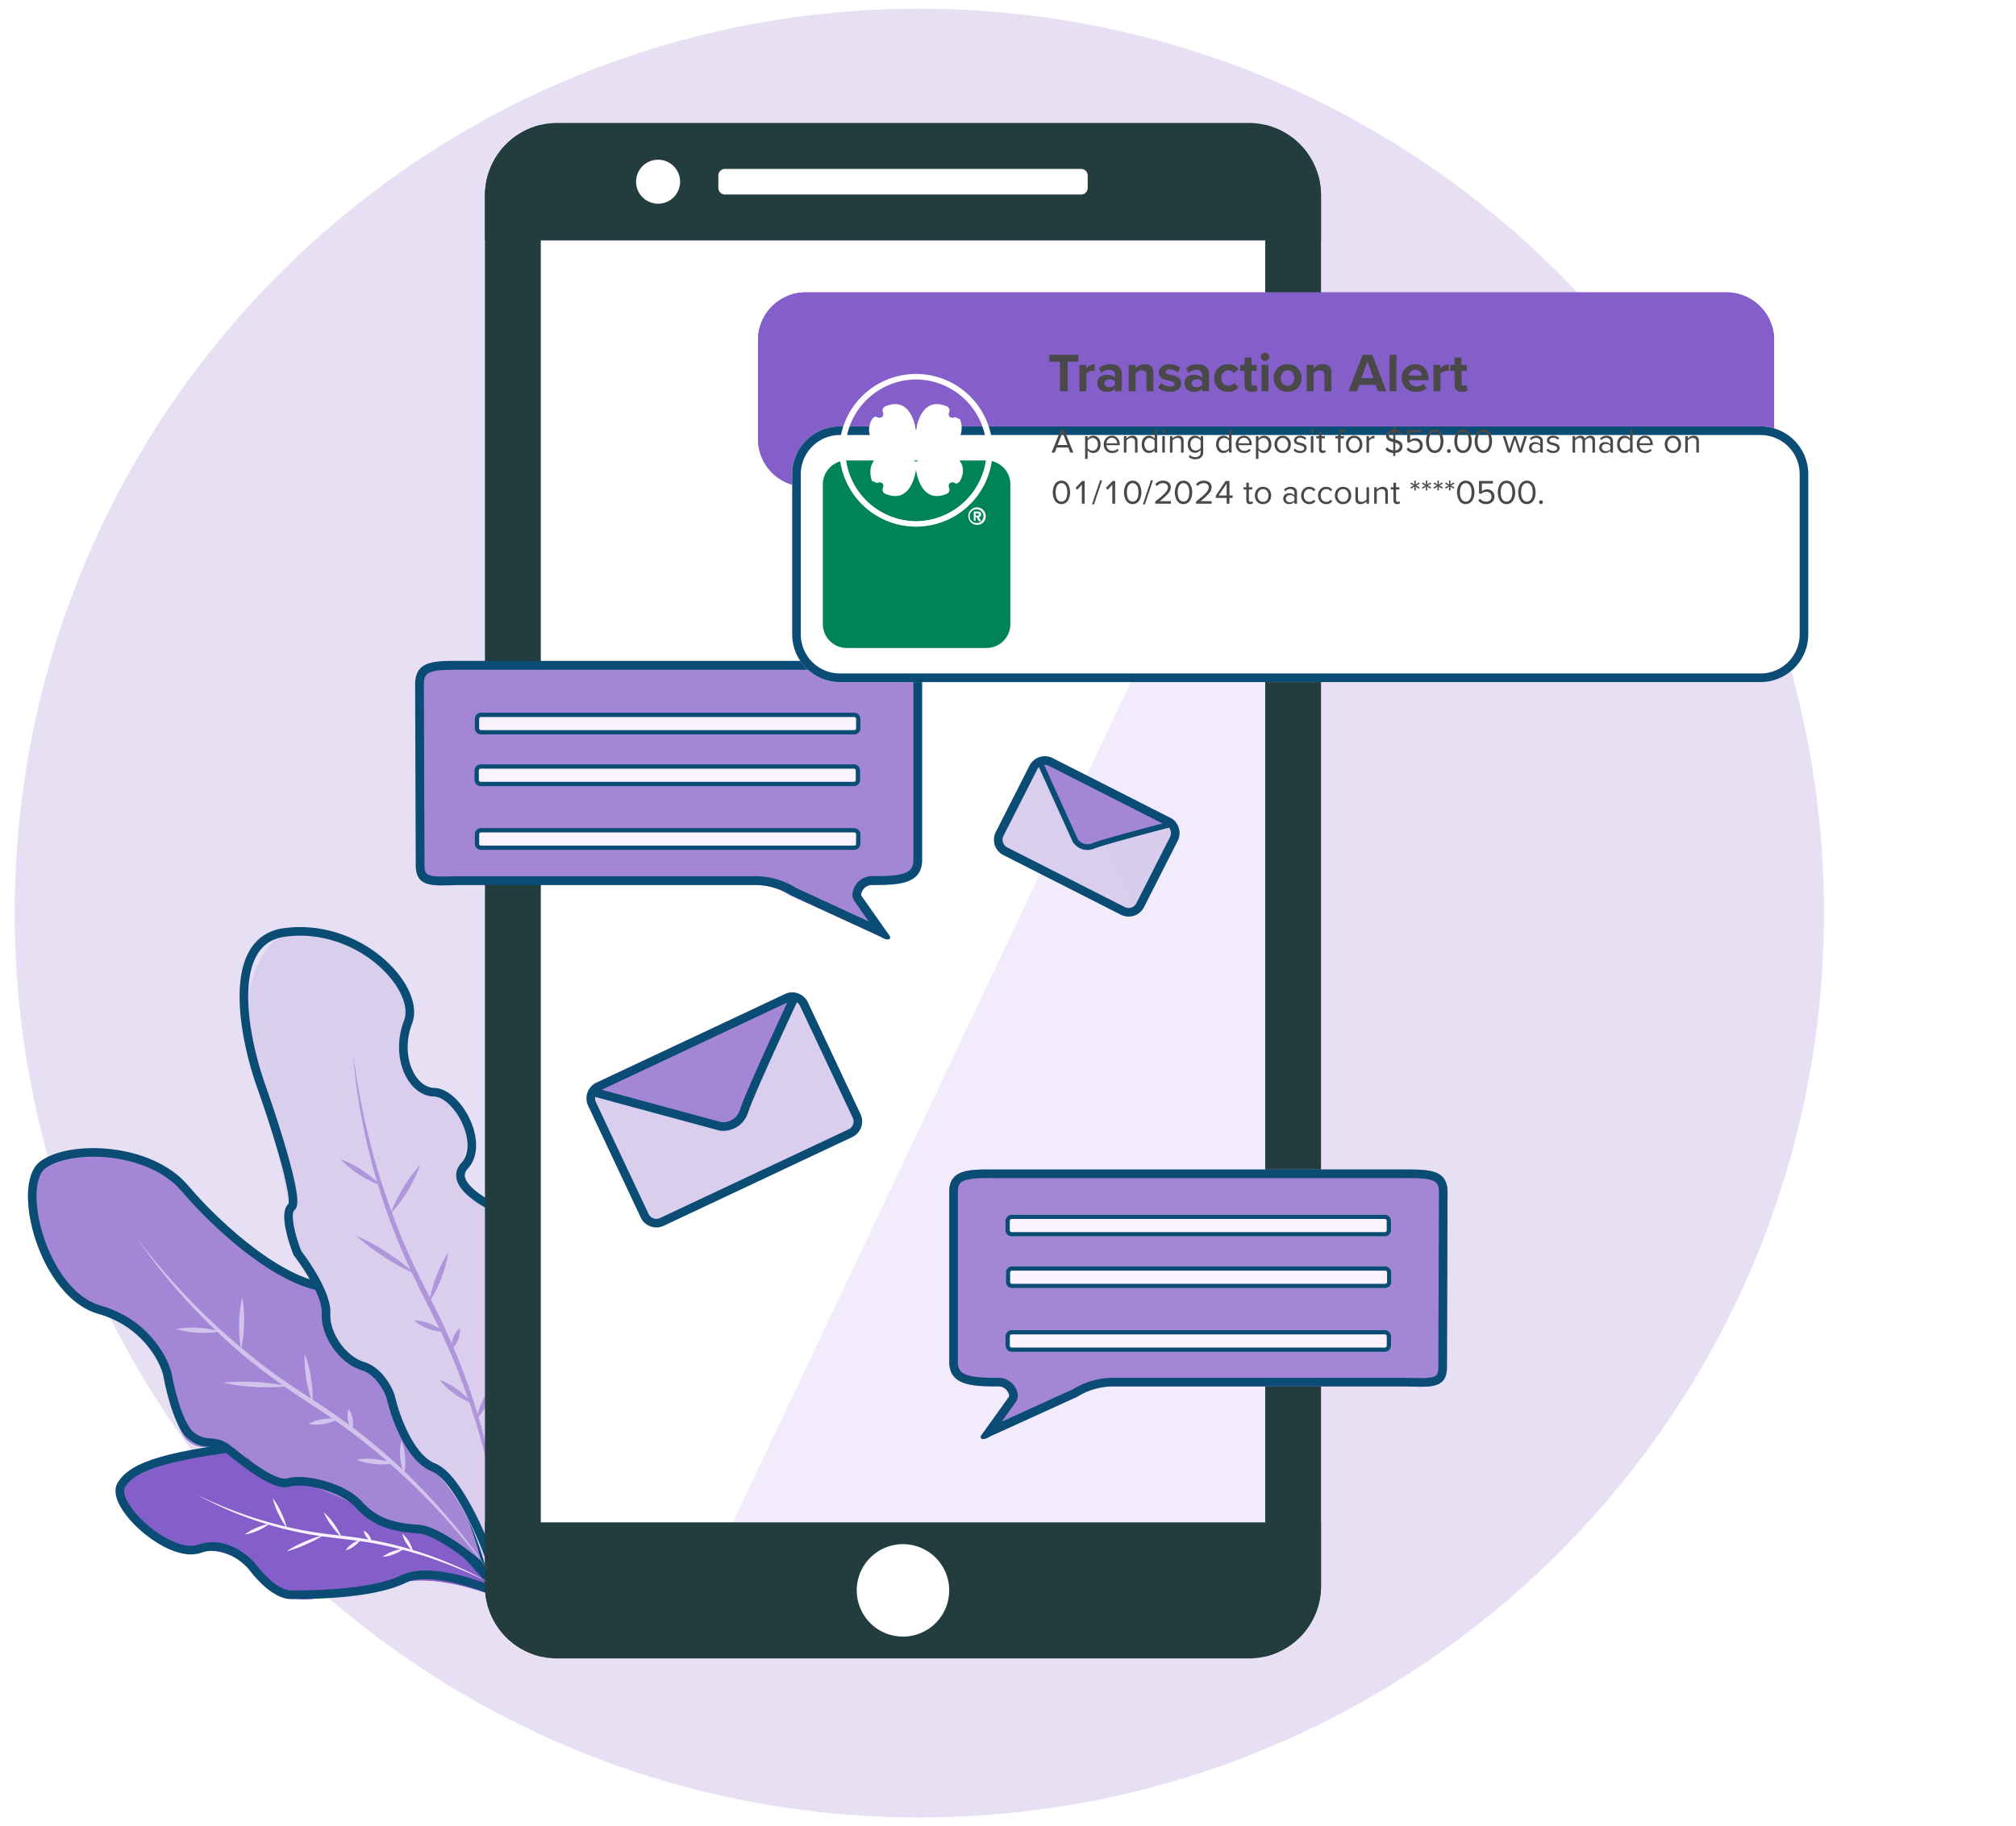 <svg xmlns="http://www.w3.org/2000/svg" width="117" height="106" fill="none"><path fill="#E7DFF4" d="M105.854 53.006c0 28.995-23.505 52.5-52.5 52.5-28.994 0-52.5-23.505-52.5-52.5S24.36.506 53.354.506c28.995 0 52.5 23.505 52.5 52.5z"/><path fill="#855FC9" d="M18.8 85.569c-1.666-.67-4.216-1.553-7.346-1.213-.84.09-4.055.44-4.382 1.878-.268 1.176 1.285 2.725 2.731 3.395 1.633.755 2.234-.017 3.857.79 1.647.819 1.486 1.842 3.002 2.284.839.245 1.612.123 3.161-.118a21.74 21.74 0 0 0 2.606-.595c3.538-.928 6.504 1.094 6.799.556.386-.702-4.435-4.562-10.431-6.975l.002-.002z"/><path fill="#855FC9" fill-rule="evenodd" d="m18.798 85.571.004.002c.183.073.365.149.545.225 5.738 2.42 10.255 6.068 9.88 6.748-.105.193-.555.056-1.252-.155-1.244-.379-3.277-.996-5.546-.401-.855.252-1.726.45-2.606.595l-.018.003c-1.537.24-2.308.36-3.143.115-.793-.23-1.127-.621-1.501-1.058-.341-.398-.715-.835-1.5-1.226-.826-.41-1.387-.412-1.954-.415-.548-.002-1.101-.004-1.904-.375-1.446-.67-2.999-2.22-2.73-3.395.326-1.437 3.542-1.787 4.38-1.878 2.798-.303 5.132.369 6.785.993a28.09 28.09 0 0 1 .561.22l-.002.002h.001zm-.56.314c-1.63-.63-3.944-1.334-6.73-1.032-.421.046-1.394.153-2.296.417-.453.133-.859.297-1.161.495-.305.2-.45.397-.491.58-.079.344.103.86.613 1.449a5.766 5.766 0 0 0 1.84 1.381c.704.325 1.169.327 1.7.33h.025c.584.002 1.231.012 2.145.467m4.355-4.087.372.15c2.959 1.19 5.629 2.74 7.506 4.073.94.668 1.669 1.272 2.132 1.742l.135.141-.262-.079-.096-.029a24.152 24.152 0 0 0-.853-.245c-1.256-.332-2.98-.628-4.87-.132l-.007.002-.007.002a21.05 21.05 0 0 1-2.544.581c-1.583.247-2.233.34-2.942.132m12.218-.085h-.005.005zm-12.218.085c-.62-.18-.88-.459-1.213-.846zm-1.213-.846-.051-.06zm-.051-.06c-.349-.408-.778-.91-1.655-1.345z" clip-rule="evenodd"/><path stroke="#0B4C74" stroke-width=".5" d="M23.414 91.669c1.501-.728 4.416.303 5.685.91-2.444-3.165-8.54-9.36-13.36-8.813-6.028.682-8.018 1.307-8.7 2.444-.682 1.138 2.786 4.322 4.548 3.696 1.41-.5 2.673.55 3.128 1.137.379.512 1.341 1.536 2.16 1.536 1.023 0 4.662 0 6.539-.91z"/><path fill="#A387D6" d="M19.491 75.277c-2.357-1.695-4.07-1.409-6.66-3.827-1.693-1.58-1.496-2.199-2.929-3.166-2.324-1.57-6.195-2.204-7.585-.47-1.3 1.62-.119 4.911 1.456 6.794 1.96 2.346 3.69 1.495 5.183 3.766 1.536 2.339.817 4.941 2.378 5.529.739.277 1.072-.24 2.098.102 1.346.447 1.291 1.51 2.489 1.996 1.383.563 2.016-.624 3.418-.15 1.452.492 1.263 1.93 2.954 2.723 1.102.516 1.541.073 2.769.368 2.827.682 4.043 3.883 4.277 3.748.164-.093-.33-1.716-5.155-10.393-3.103-5.585-3.655-6.275-4.693-7.02z"/><path fill="#A387D6" fill-rule="evenodd" d="M19.2 75.683c-.946-.68-1.77-1.02-2.65-1.381l-.496-.207c-1.08-.456-2.212-1.017-3.564-2.28-.824-.768-1.226-1.328-1.555-1.785a32.379 32.379 0 0 0-.072-.1c-.323-.448-.591-.794-1.24-1.232-1.092-.737-2.56-1.26-3.912-1.39-1.38-.133-2.47.154-3.004.82-.5.622-.573 1.648-.256 2.858a8.931 8.931 0 0 0 1.705 3.301c.884 1.057 1.698 1.4 2.534 1.753l.044.019c.887.374 1.81.777 2.64 2.04.766 1.167 1.011 2.394 1.204 3.357l.048.24c.105.514.2.907.344 1.206.134.277.297.441.54.533m1.32-11.985c1.496 1.396 2.699 1.891 3.902 2.386.88.362 1.762.725 2.758 1.441 1.038.745 1.59 1.435 4.693 7.02 2.696 4.848 4.04 7.494 4.672 8.901.201.448.33.77.409.999.115.338.117.469.074.493-.054.032-.162-.118-.33-.374l-.084-.127a17.003 17.003 0 0 0-.504-.739c-.682-.937-1.764-2.123-3.36-2.508-.537-.129-.923-.117-1.28-.105-.458.014-.868.027-1.488-.263-.853-.4-1.227-.964-1.576-1.488-.342-.515-.658-.991-1.378-1.235-.686-.232-1.188-.066-1.684.098-.517.17-1.028.34-1.734.052-.57-.231-.855-.592-1.143-.955-.319-.402-.64-.806-1.346-1.04-.545-.183-.895-.122-1.213-.067-.281.05-.538.094-.885-.036-.839-.316-1.02-1.215-1.245-2.341-.195-.97-.423-2.107-1.133-3.188-.76-1.157-1.583-1.504-2.466-1.876-.85-.358-1.756-.74-2.717-1.89-1.575-1.883-2.756-5.174-1.456-6.793 1.39-1.735 5.26-1.1 7.585.469.767.517 1.067.935 1.439 1.453.324.451.702.978 1.49 1.713zm-1.32 11.985c.216.081.352.058.646.008l.034-.006a2.635 2.635 0 0 1 1.399.094c.814.27 1.212.742 1.533 1.146l.033.04c.294.371.508.64.953.821.514.21.867.108 1.357-.054l.049-.016c.497-.165 1.138-.377 1.984-.091.883.3 1.282.901 1.62 1.409l.024.037c.338.51.65.964 1.362 1.298m5.132 1.687c-.776-1.556-1.998-3.866-3.89-7.268-3.122-5.62-3.621-6.191-4.547-6.857m8.437 14.125c-.641-.584-1.453-1.11-2.458-1.352-.606-.145-1.056-.13-1.416-.12l-.144.005c-.356.008-.657-.006-1.114-.22" clip-rule="evenodd"/><path stroke="#0B4C74" stroke-width=".5" d="M24.26 88.762c1.13.065 3.13 1.666 3.99 2.458 0-2.256-6.206-16.561-8.905-16.48-2.7.08-6.609-3.385-8.623-5.763-2.015-2.377-6.608-2.538-8.22-1.37-1.612 1.169 0 7.495 3.263 8.422 2.611.741 3.721 2.807 3.95 3.747.241 1.344.768 3.117 1.388 3.58.847.634 1.158.184 1.941.634.332.19 2.715 2.355 3.682 2.072.967-.282 3.223.282 4.11 1.29.886 1.007 2.015 1.33 3.425 1.41z"/><path fill="#DACEEE" d="M28.877 70.405c-.316-.953-1.21-.78-1.784-1.747-.738-1.247.411-2.102-.068-3.53-.632-1.885-3.041-1.63-3.67-3.531-.393-1.196.438-1.662.28-2.97-.32-2.672-4.38-5.612-6.887-4.55-2.148.91-2.808 4.614-2.307 7.183.675 3.467 3.451 4.807 2.823 7.606-.24 1.07-.82 1.654-.613 2.845.21 1.198.916 1.281 1.72 2.832 1.1 2.122.286 2.943 1.338 4.025.998 1.026 2.047.61 2.816 1.79.435.67.273 1.072.554 2.009.472 1.574 1.517 2.377 2.284 3.183 2.733 2.87 2.857 6.69 3.358 6.584.613-.13-1.341-5.477 1.21-8.316.597-.663 1.573-1.338 1.443-2.209-.116-.762-.936-.711-1.51-1.6-1.058-1.629.756-3.28-.278-5.469-.343-.725-.678-.829-.831-1.593-.236-1.177.416-1.664.122-2.545v.003z"/><path fill="#DACEEE" fill-rule="evenodd" d="M28.404 70.562h-.001c-.098-.292-.258-.408-.575-.594l-.057-.034c-.324-.189-.768-.448-1.108-1.02v-.001c-.477-.805-.326-1.504-.187-2.072l.018-.07c.132-.536.235-.952.057-1.484-.245-.73-.816-1.056-1.6-1.478l-.039-.021c-.733-.395-1.654-.891-2.031-2.034-.247-.75-.1-1.29.05-1.754.01-.03.02-.059.028-.088.131-.401.239-.731.18-1.225-.136-1.136-1.102-2.428-2.41-3.323-1.313-.899-2.766-1.259-3.785-.827M28.841 70.31c-.174-.43-.48-.609-.81-.802-.321-.188-.666-.39-.939-.85-.39-.659-.253-1.208-.108-1.79.13-.52.266-1.067.04-1.74-.315-.94-1.072-1.347-1.83-1.756-.762-.41-1.525-.822-1.84-1.775-.21-.642-.07-1.073.082-1.538.132-.4.271-.826.198-1.431-.32-2.673-4.38-5.613-6.887-4.551-2.148.91-2.808 4.614-2.307 7.183.3 1.539 1.012 2.658 1.658 3.672.81 1.271 1.515 2.377 1.165 3.934a6.334 6.334 0 0 1-.32.97c-.224.57-.43 1.091-.293 1.875.117.668.388.989.744 1.411.283.336.62.735.976 1.421.54 1.043.619 1.77.684 2.37.067.621.119 1.104.654 1.655.462.475.935.641 1.386.8.523.183 1.017.356 1.43.99.263.405.307.712.364 1.099.037.252.079.54.19.91.39 1.303 1.175 2.079 1.869 2.764.144.142.283.28.415.419 1.785 1.874 2.457 4.154 2.848 5.48l.12.403c.036.115.069.217.101.306.098.27.185.417.289.395.103-.022.134-.191.125-.47a5.74 5.74 0 0 0-.02-.327c-.018-.194-.044-.418-.072-.666-.208-1.819-.562-4.918 1.178-6.853.13-.145.28-.292.432-.44.54-.529 1.112-1.09 1.01-1.769-.062-.41-.328-.584-.65-.796-.276-.182-.595-.392-.86-.803-.52-.801-.346-1.608-.158-2.48.195-.903.406-1.877-.12-2.99a3.96 3.96 0 0 0-.396-.654c-.186-.26-.343-.48-.435-.939-.119-.594-.012-1.012.085-1.394.089-.347.17-.664.066-1.056a1.585 1.585 0 0 0-.028-.092v-.003.003l-.002-.003a1.55 1.55 0 0 0-.034-.092zm-.577 2.736c-.142-.706-.012-1.214.088-1.606.098-.384.145-.593.05-.878m-.138 2.484c.093.464.249.743.422.995.036.053.07.1.104.148.12.168.226.318.343.565.438.927.285 1.735.093 2.625l-.02.095c-.181.834-.398 1.83.236 2.807.325.503.724.765 1.003.947l.068.045c.282.188.343.26.365.41.033.217-.06.458-.337.787a7.1 7.1 0 0 1-.465.49l-.062.06c-.15.147-.312.306-.455.464m-1.455 5.62c-.463-1.211-1.18-2.639-2.38-3.899a22.453 22.453 0 0 0-.447-.452c-.687-.682-1.369-1.358-1.72-2.53a5.238 5.238 0 0 1-.172-.825l-.033-.216a2.627 2.627 0 0 0-.41-1.096c-.475-.731-1.059-.97-1.573-1.152a21.686 21.686 0 0 0-.1-.035c-.453-.16-.825-.291-1.202-.68a1.54 1.54 0 0 1-.383-.598c-.069-.203-.096-.42-.13-.73l-.003-.03c-.067-.62-.154-1.422-.737-2.548a7.51 7.51 0 0 0-1.038-1.513l-.105-.125c-.277-.334-.445-.574-.529-1.05m-2.212-10.46c.28 1.44.942 2.48 1.59 3.497l.244.386c.708 1.131 1.348 2.319.987 3.927a7.39 7.39 0 0 1-.36 1.09c-.049.126-.094.24-.13.343-.13.376-.203.73-.119 1.217m-2.212-10.46a9.205 9.205 0 0 1 .152-3.987zm.152-3.987c.356-1.303.995-2.274 1.86-2.64z" clip-rule="evenodd"/><path fill="#0B4C74" fill-rule="evenodd" d="M21.86 55.967c-1.296-1.092-3.21-1.873-5.319-1.59-.795.106-1.312.505-1.642 1.088-.338.597-.485 1.4-.494 2.304-.017 1.806.521 3.917 1.028 5.31v.002c.38 1.078.924 2.719 1.318 4.137.196.708.357 1.368.441 1.877.042.253.066.48.064.66-.002.09-.01.178-.03.258a.456.456 0 0 1-.146.243c-.025.02-.072.093-.083.287-.01.18.015.413.065.67.097.5.28 1.049.424 1.414.294.38.717.993 1.065 1.642.179.333.34.68.453 1.015.113.33.184.665.168.965-.03.567.193 1.194.57 1.726.379.533.889.939 1.391 1.091.524.159.926.526 1.213.898.288.374.475.774.562 1.037l.004.011.002.012a10.1 10.1 0 0 0 .801 2.214c.412.805.932 1.472 1.526 1.71.402.16.785.52 1.133.956.353.443.692.99 1.003 1.567.38.706.723 1.465.997 2.139l.878-18.969c-.622-.26-1.432-.677-2.011-1.162-.313-.263-.586-.569-.704-.904a1.004 1.004 0 0 1-.043-.542 1.1 1.1 0 0 1 .28-.52c.496-.539.445-1.467.035-2.341a3.59 3.59 0 0 0-.768-1.084c-.3-.28-.599-.426-.849-.432-.81-.02-1.447-.65-1.773-1.468-.33-.827-.373-1.9.03-2.942.155-.404.1-.937-.179-1.529-.276-.587-.761-1.204-1.41-1.75zm1.863 1.538c.31.66.415 1.343.192 1.921-.357.925-.314 1.869-.032 2.577.286.717.789 1.14 1.322 1.153.423.011.832.245 1.176.566.349.324.658.762.88 1.238.436.928.591 2.12-.12 2.892a.597.597 0 0 0-.157.282.504.504 0 0 0 .025.275c.074.21.265.444.553.687.573.48 1.424.905 2.04 1.148l.166.065-.95 20.533-.486.07a23.185 23.185 0 0 0-1.396-3.204c-.302-.562-.625-1.082-.953-1.492-.332-.415-.648-.692-.928-.804-.773-.31-1.364-1.123-1.785-1.947a10.552 10.552 0 0 1-.84-2.319 3.225 3.225 0 0 0-.48-.877c-.251-.326-.575-.607-.962-.725-.636-.192-1.23-.683-1.653-1.28-.424-.597-.7-1.333-.663-2.042.012-.21-.038-.474-.141-.777-.102-.3-.25-.622-.42-.94a12.122 12.122 0 0 0-1.041-1.599l-.022-.028-.014-.033a9.214 9.214 0 0 1-.463-1.536 3.346 3.346 0 0 1-.073-.794c.012-.219.066-.467.243-.627l.001-.002a.619.619 0 0 0 .014-.138 3.466 3.466 0 0 0-.057-.572 18.776 18.776 0 0 0-.43-1.824 68.485 68.485 0 0 0-1.307-4.103c-.517-1.423-1.075-3.596-1.057-5.485.01-.944.162-1.843.559-2.545.404-.714 1.054-1.21 2.011-1.338 2.271-.304 4.323.537 5.708 1.703.692.584 1.227 1.256 1.54 1.92zM16.737 69.9l.001-.002z" clip-rule="evenodd"/><path fill="#fff" d="M72.941 96.275h-41.07a6.964 6.964 0 0 0-.953-1.562 7.141 7.141 0 0 0-2.62-2.007V11.269A3.582 3.582 0 0 1 31.872 7.7h41.07a3.582 3.582 0 0 1 3.572 3.57v81.436a6.072 6.072 0 0 1-3.572 3.569z"/><path fill="#855FC9" d="M27.911 82.754c-.045-.165-.096-.329-.144-.49.197-.234.361-.492.49-.768.157-.316.26-.655.305-1.005a3.22 3.22 0 0 0-.582.873c-.113.234-.2.48-.26.733a36.6 36.6 0 0 0-1.403-3.874c.116-.134.208-.287.27-.454a1.37 1.37 0 0 0 .093-.671 1.37 1.37 0 0 0-.38.56c-.04.107-.07.217-.087.33a42.347 42.347 0 0 0-1.117-2.37l-.09-.175c.239-.39.44-.803.6-1.231.192-.481.328-.982.407-1.494a6.815 6.815 0 0 0-.695 1.384 7.652 7.652 0 0 0-.361 1.24c-.535-1.044-1.057-2.091-1.511-3.17a40.414 40.414 0 0 1-.704-1.79 8.28 8.28 0 0 0 .915-1.251 7.81 7.81 0 0 0 .727-1.497 8.03 8.03 0 0 0-.992 1.336c-.264.43-.488.882-.671 1.352-.21-.573-.406-1.15-.594-1.734a40.08 40.08 0 0 1-.987-3.69 44.311 44.311 0 0 1-.66-3.767c.21 2.54.683 5.05 1.41 7.493a6.2 6.2 0 0 0-.885-.7 5.505 5.505 0 0 0-1.235-.624 5.43 5.43 0 0 0 1.066.882c.344.227.71.418 1.093.569a35.764 35.764 0 0 0 1.897 4.966c-.43-.362-.882-.696-1.354-1a11.898 11.898 0 0 0-1.793-.981c.505.46 1.049.875 1.626 1.24.507.334 1.038.63 1.588.888.3.637.613 1.267.927 1.891.232.45.456.904.672 1.36a3.138 3.138 0 0 0-.55-.277 2.571 2.571 0 0 0-.919-.188c.239.207.513.368.81.475.24.094.493.154.75.178.297.632.58 1.268.842 1.916.261.649.506 1.306.734 1.97a4.741 4.741 0 0 0-.608-.526 3.853 3.853 0 0 0-1.023-.55c.239.308.523.577.842.8.267.194.555.357.86.485a40.541 40.541 0 0 1 1.389 5.127c.265 1.247.466 2.507.632 3.775a39.735 39.735 0 0 0-1.335-7.545l-.005-.001z" opacity=".5"/><path fill="#233C3D" d="M31.386 7.251v88.91a4.219 4.219 0 0 1-3.24-4.088V11.34a4.218 4.218 0 0 1 3.24-4.089z"/><path fill="#F1EBFB" d="M75.497 18.753v72.029s-.202 1.184-.884 1.948c-.682.764-1.843 1.108-1.843 1.108H39.946l35.551-75.085z"/><path fill="#233C3D" d="M76.667 11.34v80.733a4.219 4.219 0 0 1-3.24 4.089V7.252a4.218 4.218 0 0 1 3.24 4.088z"/><path fill="#233C3D" d="M76.666 11.317v2.642h-48.52v-2.642a4.193 4.193 0 0 1 4.182-4.178h40.156a4.192 4.192 0 0 1 4.181 4.178h.001zm-48.52 77.058h48.52v3.72a4.193 4.193 0 0 1-4.181 4.18H32.328a4.192 4.192 0 0 1-4.182-4.18v-3.72z"/><path fill="#fff" d="M62.742 9.807h-20.67a.382.382 0 0 0-.382.382v.72a.382.382 0 0 0 .383.382h20.67a.382.382 0 0 0 .382-.382v-.72a.382.382 0 0 0-.383-.382zm-24.585 2.018a1.277 1.277 0 1 0-.001-2.553 1.277 1.277 0 0 0 .001 2.553zm14.25 83.182a2.683 2.683 0 1 0-.005-5.366 2.683 2.683 0 0 0 .005 5.366z"/><path fill="#A387D6" d="M84.009 69.209c0-1.373-1.163-1.317-2.684-1.317H57.927c-1.522 0-2.835-.094-2.835 1.28v9.886c0 1.372 1.313 1.424 2.835 1.424a.623.623 0 0 1 .64.526.139.139 0 0 1-.025.094l-1.6 2.236a.13.13 0 0 0-.01.141c.074.126.325.032.522-.09a.118.118 0 0 1 .015-.008l5.047-2.296a3.925 3.925 0 0 1 2.104-.602h16.704c1.522 0 2.65.25 2.65-1.123l.035-10.151zM24.28 40.069c0-1.373 1.162-1.317 2.683-1.317h23.398c1.522 0 2.835-.094 2.835 1.28v9.886c0 1.372-1.313 1.425-2.834 1.425a.622.622 0 0 0-.641.525.139.139 0 0 0 .025.094l1.6 2.236a.13.13 0 0 1 .01.141c-.074.126-.325.032-.522-.09a.125.125 0 0 0-.015-.008l-5.047-2.296a3.924 3.924 0 0 0-2.104-.602H26.964c-1.522 0-2.65.25-2.65-1.123l-.034-10.15z"/><path fill="#FAF3FD" d="M27.684 48.181h22.039v1.013H27.684zm0-6.669h22.039v1.032H27.684zm0 3.003h22.039v.921H27.684z"/><path fill="#0B4C74" fill-rule="evenodd" d="m83.974 79.36.035-10.151c0-1.32-1.076-1.32-2.512-1.317H57.652c-1.401-.006-2.56-.01-2.56 1.28v9.886c0 1.372 1.313 1.424 2.835 1.424a.623.623 0 0 1 .64.526.139.139 0 0 1-.025.094l-1.6 2.236a.13.13 0 0 0-.01.141c.04.07.137.072.248.04l.01-.004a1.057 1.057 0 0 0 .264-.127.118.118 0 0 1 .015-.007l5.047-2.296a3.925 3.925 0 0 1 2.104-.602h16.704c.213 0 .418.005.613.01 1.202.029 2.037.049 2.037-1.132zm-19.353.624h16.704a23.472 23.472 0 0 1 .624.01c.155.003.298.006.434.007.315.002.549-.01.724-.051.167-.039.234-.092.27-.138.038-.052.097-.171.097-.451v-.002l.035-10.15c0-.274-.058-.418-.114-.496-.054-.077-.144-.147-.314-.202-.177-.058-.413-.091-.72-.107-.26-.013-.544-.013-.86-.012H57.642c-.28-.002-.537-.003-.781.006a3.424 3.424 0 0 0-.785.1c-.197.056-.303.13-.364.206-.059.073-.12.205-.12.467v9.887c0 .26.061.41.13.503.072.096.188.183.384.253.42.15 1.033.168 1.812.169a1.122 1.122 0 0 1 1.143.947l.002.013.002.013a.638.638 0 0 1-.115.436l-.001.001-.811 1.134 4.15-1.887a4.425 4.425 0 0 1 2.333-.656zM24.128 50.22l-.036-10.494c0-1.366 1.095-1.364 2.556-1.362h24.265c1.426-.006 2.605-.01 2.605 1.323v10.22c0 1.419-1.337 1.472-2.885 1.472a.628.628 0 0 0-.428.146c-.12.1-.2.241-.224.397a.145.145 0 0 0 .026.098l1.628 2.312a.136.136 0 0 1 .01.145c-.041.073-.139.075-.252.04l-.01-.003a1.06 1.06 0 0 1-.269-.13.147.147 0 0 0-.015-.009l-5.136-2.373a3.947 3.947 0 0 0-2.141-.622H26.823c-.216 0-.425.005-.623.01-1.223.03-2.072.05-2.072-1.17zm19.693.644H26.823c-.2 0-.392.004-.572.008l-.063.002c-.158.003-.303.007-.442.008-.32.002-.558-.011-.736-.053-.17-.04-.238-.095-.275-.143-.04-.053-.099-.177-.099-.467v-.001l-.035-10.492c0-.284.059-.432.116-.514.055-.079.146-.15.319-.208.18-.06.42-.094.733-.11.264-.014.553-.014.875-.013h24.279c.284-.002.547-.003.795.007.33.012.594.043.798.102.201.058.31.134.371.213.06.076.122.212.122.483v10.22c0 .27-.062.425-.133.521-.072.1-.19.19-.39.261-.428.155-1.05.174-1.844.174a1.131 1.131 0 0 0-.759.263c-.217.18-.36.436-.404.717l-.002.014-.002.013a.67.67 0 0 0 .117.45v.002l.826 1.172-4.223-1.951a4.45 4.45 0 0 0-2.374-.678z" clip-rule="evenodd"/><path fill="#FAF3FD" d="M80.37 71.776H58.714a.359.359 0 0 1-.358-.359v-.545a.359.359 0 0 1 .358-.359h21.658a.359.359 0 0 1 .358.359v.546a.359.359 0 0 1-.358.358z"/><path fill="#0B4C74" fill-rule="evenodd" d="M58.713 71.526h21.658a.109.109 0 0 0 .108-.109v-.545a.109.109 0 0 0-.108-.109H58.713a.109.109 0 0 0-.108.109v.545a.109.109 0 0 0 .108.109zm22.016-.108v-.546a.359.359 0 0 0-.358-.359H58.713a.359.359 0 0 0-.358.359v.545a.359.359 0 0 0 .358.359h21.658a.359.359 0 0 0 .358-.358zM49.575 42.386H27.918a.109.109 0 0 1-.11-.109v-.545a.109.109 0 0 1 .11-.109h21.657a.109.109 0 0 1 .109.109v.545a.109.109 0 0 1-.11.109zm-22.016-.108v-.546a.359.359 0 0 1 .359-.359h21.657a.359.359 0 0 1 .359.359v.545a.359.359 0 0 1-.36.359H27.919a.359.359 0 0 1-.36-.358z" clip-rule="evenodd"/><path fill="#FAF3FD" d="M80.39 74.776H58.733a.359.359 0 0 1-.359-.359v-.546a.359.359 0 0 1 .359-.358H80.39a.359.359 0 0 1 .359.358v.546a.36.36 0 0 1-.359.359z"/><path fill="#0B4C74" fill-rule="evenodd" d="M58.733 74.526H80.39a.109.109 0 0 0 .109-.109v-.546a.109.109 0 0 0-.109-.108H58.733a.109.109 0 0 0-.109.108v.546a.109.109 0 0 0 .109.109zm0 .25H80.39a.359.359 0 0 0 .359-.359v-.546a.36.36 0 0 0-.359-.358H58.733a.359.359 0 0 0-.359.358v.546a.359.359 0 0 0 .359.359zm-9.178-29.39H27.898a.109.109 0 0 1-.109-.109v-.546a.109.109 0 0 1 .109-.108h21.657a.109.109 0 0 1 .11.108v.546a.109.109 0 0 1-.11.109zm0 .25H27.898a.36.36 0 0 1-.359-.359v-.546a.359.359 0 0 1 .359-.358h21.657a.359.359 0 0 1 .36.358v.546a.359.359 0 0 1-.36.359z" clip-rule="evenodd"/><path fill="#FAF3FD" d="M80.37 78.478H58.714a.359.359 0 0 1-.358-.359v-.546a.359.359 0 0 1 .358-.36h21.658a.359.359 0 0 1 .358.36v.546a.359.359 0 0 1-.358.359z"/><path fill="#0B4C74" fill-rule="evenodd" d="M80.48 78.118v-.545a.109.109 0 0 0-.11-.11H58.714a.109.109 0 0 0-.108.11v.546a.109.109 0 0 0 .108.109h21.658a.11.11 0 0 0 .077-.032.11.11 0 0 0 .031-.078zm.25 0v-.545a.359.359 0 0 0-.36-.36H58.714a.359.359 0 0 0-.358.36v.546a.359.359 0 0 0 .358.359h21.658a.359.359 0 0 0 .358-.36zm-52.921-29.14v-.545a.109.109 0 0 1 .109-.11h21.657a.109.109 0 0 1 .109.11v.546a.109.109 0 0 1-.11.109H27.919a.108.108 0 0 1-.11-.11zm-.25 0v-.545a.359.359 0 0 1 .359-.36h21.657a.359.359 0 0 1 .359.36v.546a.359.359 0 0 1-.36.359H27.919a.36.36 0 0 1-.36-.36z" clip-rule="evenodd"/><path fill="#D9CDED" d="m68.269 47.81-2.353 4.845a.483.483 0 0 1-.645.223l-3.51-1.702 1.217-2.51 5.29-.855h.001z"/><path fill="#DACEEE" d="m62.98 48.666-1.218 2.509-3.511-1.703a.481.481 0 0 1-.224-.644l2.353-4.845 2.6 4.684z"/><path fill="#DACEEE" d="M65.628 52.904a.481.481 0 0 1-.356-.026l-7.022-3.406a.482.482 0 0 1-.24-.263l2.62-.723 2.123-.585a.815.815 0 0 1 .97.47l.853 2.028 1.053 2.504z"/><path fill="#A387D6" d="m68.27 47.81-2.714.748-2.198.607a.845.845 0 0 1-1.003-.486l-.884-2.102-1.091-2.593a.5.5 0 0 1 .369.027l7.272 3.526a.501.501 0 0 1 .25.274h-.001z"/><path fill="#A387D6" fill-rule="evenodd" d="M68.27 47.81v-.003l-.004-.008a.5.5 0 0 0-.245-.261L60.75 44.01a.5.5 0 0 0-.37-.027l1.976 4.695a.845.845 0 0 0 1.003.486l4.912-1.354zm-1.212-.184-5.783-2.805 1.54 3.664a.345.345 0 0 0 .41.198l2.198-.607 1.635-.45z" clip-rule="evenodd"/><path fill="#DACEEE" d="m46.212 57.655 3.443 7.36a.728.728 0 0 1-.351.967l-5.335 2.492-1.783-3.812 4.026-7.007z"/><path fill="#DACEEE" d="m42.187 64.662 1.783 3.812-5.334 2.492a.728.728 0 0 1-.968-.351l-3.443-7.36 7.962 1.407z"/><path fill="#DACEEE" d="M49.672 65.59a.724.724 0 0 1-.37.393l-10.667 4.983a.725.725 0 0 1-.538.03l1.644-3.755 1.333-3.042a1.23 1.23 0 0 1 1.47-.687l3.191.93 3.937 1.148z"/><path fill="#A387D6" d="m46.212 57.656-1.703 3.888-1.38 3.15a1.274 1.274 0 0 1-1.524.713l-3.302-.964-4.078-1.188a.752.752 0 0 1 .382-.406l11.048-5.16a.755.755 0 0 1 .557-.033z"/><path fill="#A387D6" fill-rule="evenodd" d="M46.212 57.656a.755.755 0 0 0-.557.032l-11.048 5.16a.752.752 0 0 0-.382.407l7.38 2.152a1.274 1.274 0 0 0 1.524-.713l3.083-7.038zm-4.467 7.27a.774.774 0 0 0 .926-.432l1.38-3.15 1.296-2.96-10.008 4.675 6.406 1.868z" clip-rule="evenodd"/><path fill="#0B4C74" fill-rule="evenodd" d="M44.636 61.7c-.576 1.282-1.071 2.427-1.204 2.84-.16.5-.469.795-.796.953a1.542 1.542 0 0 1-.864.142l-.014-.003-7.398-2.003.13-.483 7.369 1.996c.131.016.349.003.56-.1.209-.1.42-.291.537-.654.143-.448.654-1.623 1.224-2.892a275.131 275.131 0 0 1 1.633-3.56l.453.212c-.416.89-1.058 2.279-1.63 3.553z" clip-rule="evenodd"/><path fill="#0B4C74" fill-rule="evenodd" d="m45.767 58.16-10.944 5.15a.5.5 0 0 0-.24.665l3.056 6.494a.5.5 0 0 0 .665.239l10.945-5.15a.5.5 0 0 0 .24-.666l-3.056-6.493a.5.5 0 0 0-.666-.24zM34.61 62.857a1 1 0 0 0-.48 1.33l3.057 6.493a1 1 0 0 0 1.33.48l10.945-5.151a1 1 0 0 0 .479-1.331l-3.056-6.493a1 1 0 0 0-1.33-.48L34.61 62.859zm33.072-14.943-6.818-3.46a.5.5 0 0 0-.672.219l-1.954 3.85a.5.5 0 0 0 .22.671l6.818 3.461a.5.5 0 0 0 .672-.22l1.954-3.849a.5.5 0 0 0-.22-.672zm-6.592-3.907a1 1 0 0 0-1.344.44l-1.954 3.849a1 1 0 0 0 .44 1.344l6.818 3.461a1 1 0 0 0 1.344-.44l1.954-3.848a1 1 0 0 0-.44-1.345l-6.818-3.46z" clip-rule="evenodd"/><path fill="#0B4C74" fill-rule="evenodd" d="M65.478 48.676c-.898.246-1.693.475-1.961.582a1.018 1.018 0 0 1-.823-.005 1.022 1.022 0 0 1-.437-.383l-.005-.008-2.095-4.63.302-.137 2.087 4.612a.7.7 0 0 0 .287.245.69.69 0 0 0 .561-.002c.29-.115 1.107-.35 1.996-.594.895-.245 1.878-.503 2.51-.665l.083.32c-.63.163-1.612.42-2.505.665z" clip-rule="evenodd"/><path fill="#855FC9" d="M100.191 16.972h-53.43a2.77 2.77 0 0 0-2.77 2.77v5.74a2.77 2.77 0 0 0 2.77 2.77h53.43a2.77 2.77 0 0 0 2.771-2.77v-5.74a2.77 2.77 0 0 0-2.771-2.77z"/><path fill="#855FC9" fill-rule="evenodd" d="M100.191 17.472h-53.43a2.27 2.27 0 0 0-2.27 2.27v5.74a2.27 2.27 0 0 0 2.27 2.27h53.43a2.27 2.27 0 0 0 2.271-2.27v-5.74a2.27 2.27 0 0 0-2.271-2.27zm-53.43-.5h53.43a2.77 2.77 0 0 1 2.771 2.77v5.74a2.77 2.77 0 0 1-2.771 2.77h-53.43a2.77 2.77 0 0 1-2.77-2.77v-5.74a2.77 2.77 0 0 1 2.77-2.77z" clip-rule="evenodd"/><g filter="url(#a)"><path fill="#fff" d="M102.175 18.754h-53.43a2.77 2.77 0 0 0-2.77 2.77v9.3a2.77 2.77 0 0 0 2.77 2.771h53.43a2.77 2.77 0 0 0 2.77-2.77v-9.301a2.77 2.77 0 0 0-2.77-2.77z"/><path fill="#0B4C74" fill-rule="evenodd" d="M102.175 19.254h-53.43a2.27 2.27 0 0 0-2.27 2.27v9.3a2.27 2.27 0 0 0 2.27 2.271h53.43a2.27 2.27 0 0 0 2.27-2.27v-9.301a2.27 2.27 0 0 0-2.27-2.27zm-53.43-.5h53.43a2.77 2.77 0 0 1 2.77 2.77v9.3a2.77 2.77 0 0 1-2.77 2.771h-53.43a2.77 2.77 0 0 1-2.77-2.77v-9.301a2.77 2.77 0 0 1 2.77-2.77z" clip-rule="evenodd"/></g><path fill="#4A4949" d="M84.848 22.75c-.142 0-.25-.037-.323-.109-.075-.072-.112-.175-.112-.31v-.798h-.253v-.351h.253v-.42h.405v.42h.311v.35h-.31v.692c0 .048.012.088.038.12.026.031.06.047.1.047.063 0 .11-.015.141-.045l.085.305c-.074.066-.186.098-.335.098zm-1.253-.04h-.402v-1.528h.402v.209a.649.649 0 0 1 .489-.245v.393a.534.534 0 0 0-.328.04.358.358 0 0 0-.16.122v1.01zm-2.249-.766c0-.226.074-.415.223-.569a.754.754 0 0 1 .569-.232c.227 0 .412.078.553.234.141.154.212.357.212.609v.088h-1.136a.388.388 0 0 0 .136.253c.078.068.18.102.304.102a.562.562 0 0 0 .409-.153l.176.26c-.155.141-.365.212-.63.213a.812.812 0 0 1-.586-.222.774.774 0 0 1-.23-.583zm.792-.48a.346.346 0 0 0-.268.103.409.409 0 0 0-.11.235h.753a.384.384 0 0 0-.102-.234c-.061-.07-.153-.105-.273-.105zm-1.094 1.246h-.402V20.6h.402v2.112zm-.587 0h-.49l-.134-.364h-.944l-.133.365h-.493l.816-2.112h.564l.814 2.112zm-.747-.752-.35-.97-.35.97h.7zm-2.441.752h-.402v-.924c0-.19-.095-.284-.283-.284a.409.409 0 0 0-.348.18v1.029h-.402v-1.53h.402v.2a.662.662 0 0 1 .535-.238c.165 0 .289.043.373.13a.496.496 0 0 1 .125.359v1.079zm-1.956-.193c-.147.155-.344.232-.59.232-.243 0-.439-.077-.585-.232a.803.803 0 0 1-.22-.572c0-.226.074-.416.22-.57.146-.155.342-.232.586-.232.245 0 .442.077.589.232a.79.79 0 0 1 .223.57.798.798 0 0 1-.223.572zm-.874-.255a.35.35 0 0 0 .287.129.35.35 0 0 0 .285-.129.481.481 0 0 0 .107-.318.471.471 0 0 0-.106-.314.35.35 0 0 0-.287-.128.35.35 0 0 0-.285.128.484.484 0 0 0-.104.314.49.49 0 0 0 .103.318zm-1.025-1.306a.235.235 0 0 1-.17-.071.23.23 0 0 1-.071-.169c0-.066.024-.122.071-.17a.235.235 0 0 1 .17-.07.236.236 0 0 1 .242.24.231.231 0 0 1-.07.17.233.233 0 0 1-.172.07zm.203 1.755h-.402v-1.53h.402v1.53zm-.959.039c-.141 0-.249-.037-.323-.109-.074-.072-.111-.175-.111-.31v-.798h-.254v-.351h.254v-.42h.405v.42h.31v.35h-.31v.692a.19.19 0 0 0 .038.12c.026.031.06.047.101.047.063 0 .11-.015.14-.045l.086.305c-.075.066-.186.098-.336.098zm-2.191-.806a.773.773 0 0 1 .81-.8c.27 0 .472.092.605.277l-.263.245a.371.371 0 0 0-.323-.164.395.395 0 0 0-.3.122.446.446 0 0 0-.114.32c0 .133.038.24.114.323a.393.393 0 0 0 .3.124.376.376 0 0 0 .323-.164l.263.243c-.133.185-.335.278-.605.28a.795.795 0 0 1-.582-.226.782.782 0 0 1-.228-.58zm-.301.766h-.402v-.157c-.109.131-.27.196-.484.196a.567.567 0 0 1-.37-.134.46.46 0 0 1-.161-.373c0-.165.053-.287.159-.366a.6.6 0 0 1 .372-.12c.222 0 .383.061.484.185v-.212a.222.222 0 0 0-.093-.187.39.39 0 0 0-.242-.07.641.641 0 0 0-.447.181l-.151-.269a.97.97 0 0 1 .667-.24c.196 0 .356.045.481.135.125.09.187.239.187.444v.988zm-.402-.367v-.189c-.065-.088-.172-.133-.323-.133a.326.326 0 0 0-.206.064.198.198 0 0 0-.081.167c0 .07.027.125.082.165.054.04.123.059.205.059.15 0 .258-.044.323-.133zm-2.56.168.175-.281a.808.808 0 0 0 .24.145.756.756 0 0 0 .288.064c.172 0 .257-.052.257-.155 0-.048-.026-.085-.077-.111a.938.938 0 0 0-.23-.07 1.327 1.327 0 0 1-.322-.085.542.542 0 0 1-.147-.082.416.416 0 0 1-.133-.31c0-.136.056-.25.167-.342.112-.094.266-.14.46-.14a.96.96 0 0 1 .615.208l-.16.277a.663.663 0 0 0-.453-.178.344.344 0 0 0-.176.038c-.042.025-.063.06-.063.104s.023.078.07.1c.048.022.121.044.22.065l.169.036c.04.01.093.027.158.053a.447.447 0 0 1 .15.085.434.434 0 0 1 .094.134c.029.057.043.12.043.192a.43.43 0 0 1-.176.355c-.117.091-.278.136-.486.136-.133 0-.26-.02-.381-.063a.855.855 0 0 1-.302-.175zm-.265.199h-.402v-.924c0-.19-.095-.284-.283-.284a.408.408 0 0 0-.348.18v1.029h-.402v-1.53h.402v.2a.662.662 0 0 1 .535-.238c.165 0 .289.043.372.13a.495.495 0 0 1 .126.359v1.079zm-1.834 0h-.402v-.157c-.109.131-.27.196-.484.196a.567.567 0 0 1-.37-.134.46.46 0 0 1-.161-.373c0-.165.053-.287.159-.366a.6.6 0 0 1 .372-.12c.222 0 .383.061.484.185v-.212a.22.22 0 0 0-.093-.187.39.39 0 0 0-.242-.07.641.641 0 0 0-.447.181l-.152-.269a.97.97 0 0 1 .668-.24c.196 0 .356.045.481.135.125.09.187.239.187.444v.988zm-.402-.367v-.189c-.065-.088-.172-.133-.323-.133a.326.326 0 0 0-.206.064.198.198 0 0 0-.081.167c0 .07.027.125.081.165.055.04.124.059.206.059.15 0 .258-.044.323-.133zm-1.659.367h-.401v-1.528h.401v.209a.65.65 0 0 1 .49-.245v.393a.533.533 0 0 0-.329.04.358.358 0 0 0-.16.122v1.01zm-1.078 0h-.451v-1.715h-.618v-.396h1.685v.396h-.616v1.716zm36.631 3.563h-.149v-.625c0-.08-.018-.138-.055-.171-.037-.035-.09-.052-.158-.052a.323.323 0 0 0-.162.045.363.363 0 0 0-.121.104v.699h-.148v-.956h.147v.138a.478.478 0 0 1 .34-.162c.204 0 .305.103.306.31v.67zm-1.165-.12a.44.44 0 0 1-.343.144.442.442 0 0 1-.344-.144.519.519 0 0 1-.13-.358.51.51 0 0 1 .13-.358.442.442 0 0 1 .344-.144.44.44 0 0 1 .343.144c.086.095.13.215.13.358a.519.519 0 0 1-.13.358zm-.576-.097a.282.282 0 0 0 .232.108.28.28 0 0 0 .232-.108.41.41 0 0 0 .085-.261.408.408 0 0 0-.085-.262.28.28 0 0 0-.232-.108.28.28 0 0 0-.232.109.405.405 0 0 0-.086.26c0 .103.029.19.086.262zm-1.866-.262c0-.14.046-.258.135-.355a.44.44 0 0 1 .337-.146c.141 0 .253.049.335.146a.546.546 0 0 1 .124.367v.038h-.774c.007.093.04.172.103.236a.325.325 0 0 0 .241.094c.119 0 .217-.04.296-.12l.07.096a.514.514 0 0 1-.38.147.47.47 0 0 1-.35-.14.499.499 0 0 1-.136-.363zm.47-.378a.28.28 0 0 0-.225.097.358.358 0 0 0-.088.222h.627a.344.344 0 0 0-.083-.22.28.28 0 0 0-.23-.1zm-.712.857H94.6v-.142a.382.382 0 0 1-.321.166.39.39 0 0 1-.309-.135.54.54 0 0 1-.117-.366c0-.152.039-.274.117-.366a.387.387 0 0 1 .309-.137.38.38 0 0 1 .321.168v-.508h.15v1.32zm-.149-.26v-.433a.328.328 0 0 0-.121-.11.333.333 0 0 0-.165-.044.27.27 0 0 0-.224.104.411.411 0 0 0-.083.266c0 .108.028.196.083.265.056.069.13.103.224.103a.348.348 0 0 0 .286-.15zm-.989.26h-.149v-.11a.412.412 0 0 1-.317.134.354.354 0 0 1-.234-.085.29.29 0 0 1-.1-.232c0-.1.033-.178.1-.233a.36.36 0 0 1 .234-.082.4.4 0 0 1 .317.13v-.171a.177.177 0 0 0-.067-.148.267.267 0 0 0-.174-.054.389.389 0 0 0-.293.133l-.07-.103a.509.509 0 0 1 .383-.159c.11 0 .198.027.267.08.069.052.103.133.103.243v.657zm-.149-.202v-.18c-.056-.079-.144-.119-.263-.119a.246.246 0 0 0-.169.06.19.19 0 0 0-.066.15c0 .06.022.11.065.15a.25.25 0 0 0 .17.058c.119 0 .207-.04.263-.12zm-.894.202h-.148v-.65c0-.132-.059-.198-.176-.198a.27.27 0 0 0-.143.045.353.353 0 0 0-.11.102v.7h-.148v-.648c0-.133-.06-.198-.177-.198a.261.261 0 0 0-.14.044.368.368 0 0 0-.112.104v.699h-.147v-.956h.147v.138a.374.374 0 0 1 .125-.108.35.35 0 0 1 .185-.054.27.27 0 0 1 .17.05.238.238 0 0 1 .087.129.376.376 0 0 1 .132-.125.356.356 0 0 1 .189-.054c.177 0 .266.096.266.289v.69zm-2.815-.127.076-.107a.429.429 0 0 0 .315.137.276.276 0 0 0 .166-.043.136.136 0 0 0 .06-.115.109.109 0 0 0-.019-.065.142.142 0 0 0-.058-.047.831.831 0 0 0-.168-.058.904.904 0 0 1-.19-.056.271.271 0 0 1-.084-.05.274.274 0 0 1-.05-.072.245.245 0 0 1 .073-.298.4.4 0 0 1 .26-.079c.144 0 .262.047.354.14l-.068.102a.35.35 0 0 0-.285-.121.27.27 0 0 0-.155.04.122.122 0 0 0-.057.105.1.1 0 0 0 .058.095.81.81 0 0 0 .175.056c.044.01.078.018.103.026a.744.744 0 0 1 .093.034.29.29 0 0 1 .086.053.25.25 0 0 1 .053.076.246.246 0 0 1 .023.11.256.256 0 0 1-.1.207.423.423 0 0 1-.275.081.504.504 0 0 1-.386-.15zm-.214.127h-.149v-.11a.412.412 0 0 1-.317.134.353.353 0 0 1-.234-.085.29.29 0 0 1-.1-.232c0-.1.033-.178.1-.233a.36.36 0 0 1 .234-.082.4.4 0 0 1 .317.13v-.171a.177.177 0 0 0-.068-.148.267.267 0 0 0-.174-.054.389.389 0 0 0-.292.133l-.07-.103a.51.51 0 0 1 .383-.159.42.42 0 0 1 .266.08c.07.052.104.133.104.243v.657zm-.149-.202v-.18c-.057-.079-.144-.119-.263-.119a.246.246 0 0 0-.169.06.19.19 0 0 0-.066.15c0 .06.021.11.065.15a.25.25 0 0 0 .17.058c.119 0 .206-.04.263-.12zm-1.075.202h-.148l-.25-.768-.249.768h-.149l-.304-.956h.154l.233.762.252-.762h.126l.251.762.234-.762h.155l-.305.956zm-2.701-.416a1.005 1.005 0 0 1 .087-.703.44.44 0 0 1 .388-.22.44.44 0 0 1 .389.22.8.8 0 0 1 .088.216 1.004 1.004 0 0 1-.088.706.445.445 0 0 1-.389.221.444.444 0 0 1-.23-.06.448.448 0 0 1-.158-.161.85.85 0 0 1-.087-.219zm.783.014c.02-.077.03-.162.03-.257s-.01-.18-.03-.257a.43.43 0 0 0-.11-.196.266.266 0 0 0-.198-.082.265.265 0 0 0-.198.082.434.434 0 0 0-.108.196 1.02 1.02 0 0 0-.03.257c0 .095.01.18.03.257a.44.44 0 0 0 .108.197.264.264 0 0 0 .198.082c.08 0 .146-.027.199-.082a.436.436 0 0 0 .109-.197zm-1.965-.014a1.01 1.01 0 0 1 0-.487.82.82 0 0 1 .087-.216.44.44 0 0 1 .389-.22.439.439 0 0 1 .388.22.8.8 0 0 1 .088.216 1.01 1.01 0 0 1 0 .487.828.828 0 0 1-.088.219.445.445 0 0 1-.388.221.444.444 0 0 1-.23-.06.447.447 0 0 1-.159-.161.85.85 0 0 1-.087-.219zm.783.014c.02-.077.03-.162.03-.257s-.01-.18-.03-.257a.431.431 0 0 0-.11-.196.265.265 0 0 0-.197-.082.266.266 0 0 0-.198.082.436.436 0 0 0-.109.196c-.02.076-.03.162-.03.257s.01.18.03.257c.02.077.056.142.109.197a.264.264 0 0 0 .198.082.263.263 0 0 0 .198-.082.437.437 0 0 0 .109-.197zm-1.205.39a.107.107 0 0 1-.031-.077.107.107 0 0 1 .108-.11c.031 0 .057.011.078.033a.105.105 0 0 1 .031.077c0 .03-.01.056-.031.077a.105.105 0 0 1-.078.031.107.107 0 0 1-.077-.03zm-1.218-.404a1.01 1.01 0 0 1 0-.487.817.817 0 0 1 .087-.216.44.44 0 0 1 .389-.22.439.439 0 0 1 .388.22.76.76 0 0 1 .088.216 1.01 1.01 0 0 1 0 .487.832.832 0 0 1-.088.219.445.445 0 0 1-.388.221.444.444 0 0 1-.23-.06.447.447 0 0 1-.159-.161.847.847 0 0 1-.087-.219zm.783.014c.02-.077.03-.162.03-.257s-.01-.18-.03-.257a.431.431 0 0 0-.11-.196.266.266 0 0 0-.197-.082.266.266 0 0 0-.198.082.435.435 0 0 0-.109.196 1.02 1.02 0 0 0-.03.257c0 .095.01.18.03.257.02.077.056.142.109.197a.264.264 0 0 0 .198.082.263.263 0 0 0 .198-.082.437.437 0 0 0 .109-.197zm-1.944.213.101-.108a.44.44 0 0 0 .365.174c.09 0 .162-.027.219-.081a.268.268 0 0 0 .085-.202.27.27 0 0 0-.083-.208.307.307 0 0 0-.217-.077.424.424 0 0 0-.308.125l-.12-.042v-.712h.807v.147h-.643v.459a.427.427 0 0 1 .309-.119c.117 0 .217.038.299.113a.397.397 0 0 1 .122.308.404.404 0 0 1-.133.317.488.488 0 0 1-.337.119c-.204 0-.36-.072-.466-.213zm-.233-.175c0 .1-.034.187-.103.26-.069.072-.174.113-.316.123v.179h-.121v-.176a.618.618 0 0 1-.453-.209l.098-.124c.097.108.215.17.355.184v-.481a.933.933 0 0 1-.231-.081.31.31 0 0 1-.157-.157.32.32 0 0 1-.024-.128.32.32 0 0 1 .116-.253.486.486 0 0 1 .296-.112v-.181h.12v.184c.16.013.29.073.39.18l-.098.12a.465.465 0 0 0-.291-.15v.43l.123.039a.727.727 0 0 1 .11.05.396.396 0 0 1 .098.07.336.336 0 0 1 .088.233zm-.782-.62c0 .052.021.092.062.12a.65.65 0 0 0 .18.076v-.404a.284.284 0 0 0-.175.064.181.181 0 0 0-.067.144zm.363.408v.447c.087-.006.15-.031.19-.075a.21.21 0 0 0 .061-.146.163.163 0 0 0-.065-.14.593.593 0 0 0-.186-.086zm-1.524.576h-.148v-.956h.148v.155c.088-.116.194-.174.318-.175v.153a.293.293 0 0 0-.06-.006.29.29 0 0 0-.146.047.311.311 0 0 0-.112.105v.677zm-.52-.12a.44.44 0 0 1-.343.144.442.442 0 0 1-.344-.144.518.518 0 0 1-.13-.358.51.51 0 0 1 .13-.358.442.442 0 0 1 .344-.144.44.44 0 0 1 .343.144c.086.095.13.215.13.358a.519.519 0 0 1-.13.358zm-.576-.097a.282.282 0 0 0 .232.108.28.28 0 0 0 .232-.108.41.41 0 0 0 .085-.261.408.408 0 0 0-.085-.262.28.28 0 0 0-.232-.108.28.28 0 0 0-.232.109.405.405 0 0 0-.086.26c0 .103.028.19.086.262zm-.361-.608h-.195v.825h-.147v-.825h-.159v-.13h.159v-.074c0-.098.024-.174.074-.228a.26.26 0 0 1 .202-.082c.06 0 .109.01.145.032l-.038.112a.165.165 0 0 0-.085-.023.134.134 0 0 0-.112.05.218.218 0 0 0-.039.139v.073h.195v.13zm-1.235.849c-.07 0-.123-.019-.159-.057a.24.24 0 0 1-.053-.167v-.625h-.158v-.13h.158v-.263h.149v.262h.194v.13H76.7v.594a.15.15 0 0 0 .024.089c.017.022.04.034.073.034a.13.13 0 0 0 .101-.04l.043.111a.25.25 0 0 1-.178.062zm-.614-1.14a.096.096 0 0 1-.07-.03.1.1 0 0 1-.029-.072c0-.027.01-.05.03-.07a.097.097 0 0 1 .069-.028.1.1 0 0 1 .071.029.09.09 0 0 1 .03.07c0 .027-.01.05-.03.07a.098.098 0 0 1-.071.03zm.075 1.116h-.148v-.956h.148v.956zm-1.15-.127.076-.107a.429.429 0 0 0 .315.137.276.276 0 0 0 .166-.043.136.136 0 0 0 .06-.115.109.109 0 0 0-.02-.065.142.142 0 0 0-.057-.047.831.831 0 0 0-.168-.058.904.904 0 0 1-.19-.056.271.271 0 0 1-.084-.05.274.274 0 0 1-.05-.072.245.245 0 0 1 .073-.298.4.4 0 0 1 .26-.079c.144 0 .262.047.354.14l-.069.102a.35.35 0 0 0-.285-.121.27.27 0 0 0-.154.04.122.122 0 0 0-.057.105.1.1 0 0 0 .058.095.81.81 0 0 0 .175.056c.043.01.078.018.103.026a.744.744 0 0 1 .093.034.29.29 0 0 1 .086.053.25.25 0 0 1 .053.076.246.246 0 0 1 .023.11.256.256 0 0 1-.1.207.423.423 0 0 1-.276.081.504.504 0 0 1-.385-.15zm-.289.007a.44.44 0 0 1-.343.144.442.442 0 0 1-.344-.144.518.518 0 0 1-.13-.358c0-.143.044-.263.13-.358a.442.442 0 0 1 .344-.144.44.44 0 0 1 .343.144.51.51 0 0 1 .13.358.519.519 0 0 1-.13.358zm-.576-.097a.282.282 0 0 0 .232.108.28.28 0 0 0 .232-.108.41.41 0 0 0 .085-.261.408.408 0 0 0-.085-.262.28.28 0 0 0-.232-.108.28.28 0 0 0-.232.109.404.404 0 0 0-.086.26c0 .103.029.19.086.262zm-1.173.072v.51h-.148v-1.32h.148v.141a.393.393 0 0 1 .323-.166c.127 0 .23.046.307.136.079.09.118.212.118.366 0 .152-.04.274-.118.366a.385.385 0 0 1-.307.136.38.38 0 0 1-.323-.17zm.508-.068a.412.412 0 0 0 .084-.266.407.407 0 0 0-.083-.265.272.272 0 0 0-.224-.104.33.33 0 0 0-.165.046.322.322 0 0 0-.12.107v.432c.026.044.066.08.12.11a.342.342 0 0 0 .165.044.272.272 0 0 0 .223-.104zm-1.826-.266c0-.14.045-.258.135-.355a.44.44 0 0 1 .337-.146c.14 0 .253.049.335.146a.546.546 0 0 1 .124.367v.038h-.774c.006.093.04.172.102.236a.325.325 0 0 0 .242.094c.118 0 .217-.04.295-.12l.071.096a.514.514 0 0 1-.38.147.47.47 0 0 1-.35-.14.5.5 0 0 1-.137-.363zm.47-.378a.28.28 0 0 0-.225.097.36.36 0 0 0-.088.222h.627a.344.344 0 0 0-.083-.22.28.28 0 0 0-.231-.1zm-.712.857h-.149v-.142a.382.382 0 0 1-.322.166.39.39 0 0 1-.308-.135.54.54 0 0 1-.118-.366c0-.152.04-.274.118-.366a.387.387 0 0 1 .308-.137c.132 0 .24.056.322.168v-.508h.149v1.32zm-.149-.26v-.433a.329.329 0 0 0-.122-.11.334.334 0 0 0-.165-.044.27.27 0 0 0-.223.104.411.411 0 0 0-.083.266c0 .108.027.196.083.265a.27.27 0 0 0 .223.103.347.347 0 0 0 .166-.043.33.33 0 0 0 .121-.107zm-2.339.505.075-.11c.072.086.176.13.31.13a.337.337 0 0 0 .22-.07c.058-.047.087-.12.087-.217v-.137a.41.41 0 0 1-.138.123.368.368 0 0 1-.182.048.392.392 0 0 1-.308-.134.525.525 0 0 1-.118-.36.53.53 0 0 1 .118-.363.39.39 0 0 1 .308-.135.38.38 0 0 1 .32.168v-.144h.149v.928c0 .146-.043.252-.129.317a.52.52 0 0 1-.326.098.66.66 0 0 1-.216-.03.442.442 0 0 1-.17-.112zm.692-.52v-.418a.314.314 0 0 0-.119-.11.332.332 0 0 0-.166-.044.273.273 0 0 0-.224.1.402.402 0 0 0-.082.264c0 .107.027.194.083.263.055.067.13.101.223.101a.33.33 0 0 0 .165-.045.32.32 0 0 0 .12-.112zm-.987.275h-.15v-.625c0-.08-.017-.138-.054-.171-.037-.035-.09-.052-.159-.052a.323.323 0 0 0-.161.045.362.362 0 0 0-.122.104v.699h-.148v-.956h.148v.138a.477.477 0 0 1 .34-.162c.203 0 .305.103.306.31v.67zm-1.166-1.116a.096.096 0 0 1-.07-.03.1.1 0 0 1-.028-.072c0-.027.01-.05.029-.07a.097.097 0 0 1 .07-.028.1.1 0 0 1 .07.029.09.09 0 0 1 .03.07c0 .027-.01.05-.03.07a.098.098 0 0 1-.07.03zm.076 1.116h-.148v-.956h.148v.956zm-.446 0h-.148v-.142a.382.382 0 0 1-.322.166.39.39 0 0 1-.308-.135.54.54 0 0 1-.118-.366c0-.152.04-.274.118-.366a.387.387 0 0 1 .308-.137c.132 0 .24.056.322.168v-.508h.148v1.32zm-.148-.26v-.433a.328.328 0 0 0-.122-.11.333.333 0 0 0-.165-.044.27.27 0 0 0-.224.104.411.411 0 0 0-.083.266c0 .108.028.196.084.265a.27.27 0 0 0 .223.103.348.348 0 0 0 .287-.15zm-.99.26h-.148v-.625c0-.08-.019-.138-.056-.171-.036-.035-.089-.052-.158-.052a.323.323 0 0 0-.161.045.363.363 0 0 0-.122.104v.699h-.148v-.956h.148v.138a.478.478 0 0 1 .34-.162c.203 0 .305.103.305.31v.67zm-1.963-.479c0-.14.045-.258.134-.355a.44.44 0 0 1 .338-.146.42.42 0 0 1 .335.146.546.546 0 0 1 .124.367v.038h-.774c.006.093.04.172.102.236a.325.325 0 0 0 .242.094c.118 0 .217-.04.295-.12l.07.096a.514.514 0 0 1-.379.147.47.47 0 0 1-.35-.14.5.5 0 0 1-.137-.363zm.47-.378a.28.28 0 0 0-.225.097.36.36 0 0 0-.088.222h.627a.344.344 0 0 0-.083-.22.28.28 0 0 0-.231-.1zm-1.403.712v.51h-.147v-1.32h.147v.141a.393.393 0 0 1 .323-.166c.127 0 .23.046.307.136.079.09.118.212.118.366a.542.542 0 0 1-.118.366.385.385 0 0 1-.307.136.38.38 0 0 1-.323-.17zm.509-.068a.412.412 0 0 0 .084-.266.407.407 0 0 0-.083-.265.272.272 0 0 0-.224-.104.33.33 0 0 0-.166.046.322.322 0 0 0-.12.107v.432c.027.044.067.08.12.11a.342.342 0 0 0 .166.044.272.272 0 0 0 .223-.104zm-1.334.213h-.182l-.117-.293h-.669l-.117.293h-.182l.53-1.32h.204l.533 1.32zm-.348-.44-.285-.733-.287.733h.572zm27.407 3.397a.107.107 0 0 1-.031-.078.107.107 0 0 1 .108-.109.1.1 0 0 1 .077.032.105.105 0 0 1 .032.077c0 .03-.01.056-.032.078a.105.105 0 0 1-.077.03.107.107 0 0 1-.077-.03zm-1.216-.404a1.01 1.01 0 0 1 0-.487.823.823 0 0 1 .086-.217.44.44 0 0 1 .389-.22.439.439 0 0 1 .388.22c.04.067.069.139.088.217a1.01 1.01 0 0 1 0 .487.828.828 0 0 1-.088.218.445.445 0 0 1-.388.221.444.444 0 0 1-.23-.06.448.448 0 0 1-.159-.161.854.854 0 0 1-.087-.218zm.782.013c.02-.076.03-.162.03-.257s-.01-.18-.03-.257a.431.431 0 0 0-.11-.196.265.265 0 0 0-.197-.081.265.265 0 0 0-.198.081.435.435 0 0 0-.109.196c-.02.077-.03.162-.03.257s.01.18.03.257a.43.43 0 0 0 .109.197.264.264 0 0 0 .198.082.263.263 0 0 0 .198-.082.438.438 0 0 0 .109-.197zm-1.966-.013a1.01 1.01 0 0 1 0-.487.823.823 0 0 1 .087-.217.44.44 0 0 1 .388-.22.439.439 0 0 1 .389.22.845.845 0 0 1 .088.217 1.01 1.01 0 0 1 0 .487.828.828 0 0 1-.088.218.445.445 0 0 1-.389.221.444.444 0 0 1-.23-.06.448.448 0 0 1-.158-.161.854.854 0 0 1-.087-.218zm.782.013c.02-.076.03-.162.03-.257s-.01-.18-.03-.257a.43.43 0 0 0-.109-.196.265.265 0 0 0-.198-.081.265.265 0 0 0-.198.081.435.435 0 0 0-.108.196c-.02.077-.03.162-.03.257s.01.18.03.257c.02.077.056.143.108.197a.264.264 0 0 0 .198.082c.08 0 .145-.027.198-.082a.438.438 0 0 0 .11-.197zm-1.945.214.101-.108a.44.44 0 0 0 .365.173c.09 0 .162-.027.219-.08a.268.268 0 0 0 .085-.203.27.27 0 0 0-.083-.207.306.306 0 0 0-.217-.078.424.424 0 0 0-.308.125l-.12-.042v-.712h.807v.147H86v.46a.426.426 0 0 1 .309-.12c.117 0 .217.038.299.113a.397.397 0 0 1 .122.308.404.404 0 0 1-.133.317.488.488 0 0 1-.337.12c-.204-.001-.36-.072-.466-.213zm-1.203-.227a1.01 1.01 0 0 1 0-.487.816.816 0 0 1 .087-.217.439.439 0 0 1 .389-.22.439.439 0 0 1 .388.22c.04.067.069.139.088.217a1.01 1.01 0 0 1 0 .487.828.828 0 0 1-.088.218.444.444 0 0 1-.388.221.444.444 0 0 1-.23-.06.447.447 0 0 1-.159-.161.846.846 0 0 1-.087-.218zm.783.013c.02-.076.03-.162.03-.257s-.01-.18-.03-.257a.431.431 0 0 0-.109-.196.265.265 0 0 0-.198-.081.265.265 0 0 0-.198.081.435.435 0 0 0-.108.196c-.02.077-.03.162-.03.257s.01.18.03.257c.02.077.056.143.108.197a.264.264 0 0 0 .198.082c.08 0 .145-.027.198-.082a.438.438 0 0 0 .11-.197zm-1.19-.368h-.091l.01-.227-.19.125-.043-.08.202-.103-.202-.102.043-.078.19.123-.01-.227h.09l-.01.227.19-.123.045.078-.202.102.202.103-.046.08-.19-.125.012.227zm-.673 0h-.09l.01-.227-.19.125-.043-.08.202-.103-.202-.102.043-.078.19.123-.01-.227h.09l-.01.227.19-.123.045.078-.202.102.202.103-.045.08-.19-.125.01.227zm-.672 0h-.09l.01-.227-.19.125-.044-.08.202-.103-.202-.102.044-.078.19.123-.01-.227h.09l-.011.227.19-.123.046.078-.202.102.202.103-.046.08-.19-.125.011.227zm-.671 0h-.091l.01-.227-.19.125-.043-.08.202-.103-.203-.102.044-.078.19.123-.01-.227h.09l-.011.227.19-.123.046.078-.202.102.202.103-.046.08-.19-.125.012.227zm-1.085.794c-.07 0-.123-.019-.158-.057-.036-.038-.054-.094-.054-.167v-.625h-.158v-.13h.158v-.262h.15v.261h.193v.131h-.194v.593a.15.15 0 0 0 .024.09.086.086 0 0 0 .073.033.13.13 0 0 0 .101-.04l.044.111a.25.25 0 0 1-.179.062zm-.536-.024h-.15v-.625c0-.08-.017-.137-.054-.171s-.09-.051-.159-.051a.323.323 0 0 0-.161.044.362.362 0 0 0-.122.105v.698h-.148v-.956h.148v.139a.477.477 0 0 1 .34-.163c.203 0 .305.104.306.31v.67zm-1.092 0h-.148v-.134a.481.481 0 0 1-.34.158c-.203 0-.305-.102-.305-.305v-.675h.148v.63c0 .079.018.135.054.168.037.033.09.049.16.049a.34.34 0 0 0 .16-.042.344.344 0 0 0 .123-.102v-.703h.148v.956zm-1.164-.12a.44.44 0 0 1-.344.144.442.442 0 0 1-.344-.144.519.519 0 0 1-.13-.358c0-.143.044-.262.13-.358a.442.442 0 0 1 .344-.144c.142 0 .257.048.343.144.087.096.13.215.13.358a.518.518 0 0 1-.13.358zm-.577-.096a.282.282 0 0 0 .232.107.28.28 0 0 0 .232-.107.411.411 0 0 0 .085-.262.409.409 0 0 0-.085-.262.28.28 0 0 0-.232-.107.28.28 0 0 0-.232.108.404.404 0 0 0-.086.26c0 .103.029.19.086.263zm-1.088.097a.51.51 0 0 1-.132-.36c0-.143.044-.263.132-.358a.45.45 0 0 1 .345-.143c.148 0 .264.056.35.167l-.099.09a.286.286 0 0 0-.243-.124.3.3 0 0 0-.24.103.386.386 0 0 0-.09.265c0 .108.03.197.09.267a.3.3 0 0 0 .24.103.29.29 0 0 0 .243-.125l.099.092a.419.419 0 0 1-.35.166.45.45 0 0 1-.345-.143zm-.98 0a.51.51 0 0 1-.132-.36c0-.143.044-.263.132-.358a.45.45 0 0 1 .345-.143c.148 0 .264.056.35.167l-.099.09a.286.286 0 0 0-.243-.124c-.1 0-.18.034-.24.103a.387.387 0 0 0-.09.265c0 .108.03.197.09.267.06.069.14.103.24.103a.29.29 0 0 0 .243-.125l.099.092a.419.419 0 0 1-.35.166.45.45 0 0 1-.345-.143zm-.372.119h-.15v-.109a.412.412 0 0 1-.316.133.354.354 0 0 1-.234-.085.29.29 0 0 1-.1-.232c0-.1.033-.178.1-.233a.36.36 0 0 1 .234-.082.4.4 0 0 1 .317.13v-.171a.177.177 0 0 0-.068-.148.267.267 0 0 0-.174-.054.388.388 0 0 0-.292.133l-.07-.103a.51.51 0 0 1 .383-.159.42.42 0 0 1 .266.08c.07.052.104.134.104.243v.657zm-.15-.202v-.18c-.056-.079-.143-.118-.262-.118a.246.246 0 0 0-.169.059.19.19 0 0 0-.067.15c0 .06.022.11.066.15a.25.25 0 0 0 .17.058c.119 0 .206-.04.263-.119zm-1.479.082a.44.44 0 0 1-.343.144.442.442 0 0 1-.344-.144.519.519 0 0 1-.13-.358c0-.143.043-.262.13-.358a.442.442 0 0 1 .344-.144.44.44 0 0 1 .343.144c.086.096.13.215.13.358a.518.518 0 0 1-.13.358zm-.576-.096a.282.282 0 0 0 .232.107.28.28 0 0 0 .232-.107.411.411 0 0 0 .085-.262.409.409 0 0 0-.085-.262.28.28 0 0 0-.232-.107.28.28 0 0 0-.232.108.405.405 0 0 0-.086.26c0 .103.028.19.086.263zm-.526.24c-.07 0-.123-.019-.158-.057-.035-.038-.053-.094-.053-.167v-.625h-.159v-.13h.159v-.262h.149v.261h.194v.131h-.194v.593a.15.15 0 0 0 .024.09c.016.022.04.033.072.033a.13.13 0 0 0 .102-.04l.043.111a.25.25 0 0 1-.179.062zm-1.189-.024h-.164v-.334h-.628v-.136l.566-.85h.226v.84h.184v.146h-.184v.334zm-.164-.48v-.687l-.464.688h.464zm-.869.48h-.906v-.13c.137-.108.244-.195.32-.258a3.54 3.54 0 0 0 .22-.204.836.836 0 0 0 .15-.193.36.36 0 0 0 .044-.167c0-.079-.027-.139-.08-.18a.311.311 0 0 0-.195-.061.43.43 0 0 0-.36.166l-.1-.104a.513.513 0 0 1 .197-.153.62.62 0 0 1 .261-.055c.12 0 .224.033.311.1a.339.339 0 0 1 .133.287.564.564 0 0 1-.159.367 3.626 3.626 0 0 1-.482.438h.646v.147zm-2.11-.415a1.004 1.004 0 0 1 .087-.704.44.44 0 0 1 .388-.22.44.44 0 0 1 .388.22.75.75 0 0 1 .088.217 1.01 1.01 0 0 1 0 .487.828.828 0 0 1-.088.218.44.44 0 0 1-.388.221.444.444 0 0 1-.23-.06.448.448 0 0 1-.158-.161.85.85 0 0 1-.087-.218zm.782.013c.02-.076.03-.162.03-.257s-.01-.18-.03-.257a.43.43 0 0 0-.109-.196.265.265 0 0 0-.198-.081.265.265 0 0 0-.198.081.435.435 0 0 0-.108.196c-.02.077-.03.162-.03.257s.01.18.03.257c.02.077.056.143.108.197a.264.264 0 0 0 .198.082c.08 0 .145-.027.198-.082a.437.437 0 0 0 .11-.197zm-1.039.402h-.906v-.13c.137-.108.244-.195.32-.258a3.54 3.54 0 0 0 .22-.204.836.836 0 0 0 .15-.193.36.36 0 0 0 .044-.167c0-.079-.027-.139-.081-.18a.311.311 0 0 0-.194-.061.43.43 0 0 0-.36.166l-.101-.104a.514.514 0 0 1 .198-.153.62.62 0 0 1 .26-.055.5.5 0 0 1 .312.1.339.339 0 0 1 .132.287.564.564 0 0 1-.158.367 3.626 3.626 0 0 1-.482.438h.646v.147zm-1.509.039h-.117l.468-1.398h.117l-.468 1.399zm-1.184-.454a1.004 1.004 0 0 1 .086-.704.44.44 0 0 1 .389-.22.44.44 0 0 1 .388.22c.04.067.069.139.088.217a1.01 1.01 0 0 1 0 .487.828.828 0 0 1-.088.218.44.44 0 0 1-.388.221.444.444 0 0 1-.23-.06.448.448 0 0 1-.159-.161.85.85 0 0 1-.087-.218zm.782.013c.02-.076.03-.162.03-.257s-.01-.18-.03-.257a.43.43 0 0 0-.11-.196.265.265 0 0 0-.197-.081.265.265 0 0 0-.198.081.434.434 0 0 0-.108.196c-.02.077-.03.162-.03.257s.01.18.03.257c.02.077.056.143.108.197a.264.264 0 0 0 .198.082c.08 0 .145-.027.198-.082a.437.437 0 0 0 .11-.197zm-1.324.402h-.164V28.14l-.269.287-.1-.103.389-.402h.144v1.32zm-1.227.039h-.117l.47-1.398h.116l-.469 1.399zm-.541-.039h-.165V28.14l-.268.287-.1-.103.388-.402h.144v1.32zm-1.824-.415a1.004 1.004 0 0 1 .087-.704.44.44 0 0 1 .388-.22.44.44 0 0 1 .389.22.808.808 0 0 1 .087.217 1.005 1.005 0 0 1-.087.705.445.445 0 0 1-.389.221.444.444 0 0 1-.23-.06.448.448 0 0 1-.158-.161.85.85 0 0 1-.087-.218zm.782.013c.02-.076.03-.162.03-.257s-.01-.18-.03-.257a.43.43 0 0 0-.109-.196.265.265 0 0 0-.198-.081.265.265 0 0 0-.198.081.434.434 0 0 0-.108.196c-.02.077-.03.162-.03.257s.01.18.03.257c.02.077.056.143.108.197a.264.264 0 0 0 .198.082c.08 0 .145-.027.198-.082a.437.437 0 0 0 .11-.197z"/><g filter="url(#b)"><path fill="#008356" d="M57.253 20.733H49.14c-.765 0-1.386.62-1.386 1.385v8.113c0 .765.62 1.386 1.386 1.386h8.113c.765 0 1.385-.62 1.385-1.386v-8.113c0-.765-.62-1.385-1.385-1.385z"/></g><path fill="#fff" d="M48.715 26.127a4.446 4.446 0 0 1 4.445-4.418v.319a4.126 4.126 0 0 0-4.099 4.1 4.126 4.126 0 0 0 4.1 4.125 4.126 4.126 0 0 0 4.099-4.126 4.126 4.126 0 0 0-4.1-4.099v-.32a4.446 4.446 0 0 1 4.446 4.42 4.445 4.445 0 1 1-8.89 0z"/><path fill="#fff" d="M54.28 26.127c2.076-.266 1.437-1.783 1.437-1.783l-.293-.133a.266.266 0 0 1-.32-.027.24.24 0 0 1-.026-.24.266.266 0 0 0-.107-.346c-1.597-.692-1.81 1.411-1.81 1.411s-.212-2.103-1.81-1.41a.266.266 0 0 0-.106.345.24.24 0 0 1-.027.24.266.266 0 0 1-.32.027s-.132-.107-.292.133c-.16.24-.666 1.517 1.437 1.783-2.076.265-1.437 1.784-1.437 1.784l.293.133a.266.266 0 0 1 .32.026.24.24 0 0 1 .026.24.266.266 0 0 0 .107.346c1.597.693 1.81-1.41 1.81-1.41s.213 2.102 1.81 1.41a.266.266 0 0 0 .106-.346.24.24 0 0 1 .027-.24.267.267 0 0 1 .32-.026s.133.106.292-.133c.16-.24.665-1.491-1.438-1.784zm-1.544.373a.07.07 0 0 1 .075-.056.07.07 0 0 1 .063.07.07.07 0 0 1-.063.069.07.07 0 0 1-.075-.056V26.5zm.027-.453a.16.16 0 1 1 0-.32.16.16 0 0 1 0 .32zm.399.746a.16.16 0 1 1 0-.32.16.16 0 0 1 0 .32zm0-.506a.07.07 0 0 1 .075-.056.07.07 0 1 1-.075.082v-.026zm0-.506a.07.07 0 1 1 0 .027v-.027zm.4.719a.07.07 0 0 1 .074-.056.07.07 0 0 1 .063.07.07.07 0 0 1-.063.068.07.07 0 0 1-.075-.056V26.5zm0-.48a.07.07 0 1 1 .026.027l-.027-.026zm3.511 3.94a.375.375 0 0 1-.224.37.373.373 0 0 1-.149.03.399.399 0 1 1 .373-.4zm.133 0a.506.506 0 1 0-.506.506.481.481 0 0 0 .506-.506zm-.586.054h.054l.133.24h.133l-.133-.24a.133.133 0 0 0 .133-.16c0-.133-.08-.16-.213-.16h-.213v.532h.106v-.212zm0-.08v-.133h.08c.053 0 .106 0 .106.054a.07.07 0 0 1-.08.079h-.106z"/><path fill="#FAF3FD" d="M24.236 90.067c-.094-.03-.19-.06-.283-.087a2.005 2.005 0 0 0-.215-.481 1.825 1.825 0 0 0-.388-.465c.046.197.126.386.236.557.078.129.169.249.271.359a21.16 21.16 0 0 0-2.315-.553.85.85 0 0 0-.133-.275.781.781 0 0 0-.294-.257c.019.131.07.256.15.362.04.053.083.102.131.146a23.794 23.794 0 0 0-1.61-.228 4.255 4.255 0 0 0-.403-.68 3.997 3.997 0 0 0-.591-.67c.119.274.269.533.447.773.145.203.307.394.484.57a28.735 28.735 0 0 1-2.008-.278 21.795 21.795 0 0 1-1.087-.23 4.66 4.66 0 0 0-.313-.837 4.545 4.545 0 0 0-.49-.825c.078.311.188.614.329.902.124.264.27.516.439.754a25.955 25.955 0 0 1-1.024-.264 22.589 22.589 0 0 1-2.093-.697 25.726 25.726 0 0 1-2.028-.878 21.368 21.368 0 0 0 4.061 1.7c-.212.05-.42.119-.62.206a3.147 3.147 0 0 0-.692.396c.263-.045.52-.124.764-.234.218-.094.426-.21.62-.347a20.918 20.918 0 0 0 2.997.663c-.31.093-.616.205-.913.335a6.852 6.852 0 0 0-1.043.552 6.754 6.754 0 0 0 1.118-.39c.322-.14.634-.301.933-.484.402.057.806.107 1.206.152.291.032.581.069.869.108a1.711 1.711 0 0 0-.308.178 1.45 1.45 0 0 0-.382.383c.175-.049.34-.13.486-.24a1.62 1.62 0 0 0 .323-.304c.398.057.795.122 1.19.203.396.08.791.17 1.183.27a2.78 2.78 0 0 0-.447.128c-.212.076-.41.183-.59.318.224-.016.444-.068.652-.152.18-.067.35-.154.508-.261a23.49 23.49 0 0 1 2.916.958c.685.268 1.357.573 2.021.894a22.904 22.904 0 0 0-4.063-1.752l-.001.002z"/><path fill="#fff" d="M23.815 85.747c-.112-.11-.226-.218-.34-.327a3.13 3.13 0 0 0 .038-.837 2.944 2.944 0 0 0-.217-.94 2.945 2.945 0 0 0-.065.964c.019.239.062.475.129.705a33.427 33.427 0 0 0-2.9-2.447c.032-.16.035-.326.009-.487a1.245 1.245 0 0 0-.235-.578c-.068.2-.084.415-.045.623.018.103.045.204.08.302a39.52 39.52 0 0 0-1.978-1.38l-.151-.1a6.678 6.678 0 0 0-.087-1.257 6.194 6.194 0 0 0-.362-1.379c-.027.477 0 .954.08 1.424.061.393.155.78.282 1.157-.906-.59-1.804-1.184-2.662-1.837a32.98 32.98 0 0 1-1.383-1.107c.096-.467.148-.942.156-1.418a7.355 7.355 0 0 0-.107-1.53c-.113.5-.172 1.01-.178 1.523-.014.464.015.928.085 1.386-.43-.361-.853-.731-1.268-1.11a36.56 36.56 0 0 1-2.48-2.492A40.175 40.175 0 0 1 7.958 71.9a33.952 33.952 0 0 0 4.564 5.332 5.664 5.664 0 0 0-1.03-.15 5.071 5.071 0 0 0-1.269.068c.408.125.83.197 1.255.215.378.024.758.007 1.134-.049a31.478 31.478 0 0 0 3.79 3.093 12.262 12.262 0 0 0-1.54-.178 10.89 10.89 0 0 0-1.882.04c.614.135 1.24.217 1.867.245a12.02 12.02 0 0 0 1.676-.02c.53.37 1.07.728 1.607 1.084.392.252.777.512 1.161.776a2.876 2.876 0 0 0-.566.03c-.288.04-.566.133-.82.273.284.057.577.06.863.009.235-.036.464-.104.68-.203a33.625 33.625 0 0 1 3.04 2.378 4.342 4.342 0 0 0-.727-.14 3.596 3.596 0 0 0-1.068.032c.331.136.681.221 1.038.252.303.033.609.03.91-.007a37.58 37.58 0 0 1 3.462 3.454 44.555 44.555 0 0 1 2.237 2.723 36.444 36.444 0 0 0-4.53-5.408l.005-.002z" opacity=".5"/><defs><filter id="a" width="82.971" height="38.842" x="33.974" y="12.754" color-interpolation-filters="sRGB" filterUnits="userSpaceOnUse"><feFlood flood-opacity="0" result="BackgroundImageFix"/><feColorMatrix in="SourceAlpha" result="hardAlpha" values="0 0 0 0 0 0 0 0 0 0 0 0 0 0 0 0 0 0 127 0"/><feOffset dy="6"/><feGaussianBlur stdDeviation="6"/><feColorMatrix values="0 0 0 0 0 0 0 0 0 0 0 0 0 0 0 0 0 0 0.239 0"/><feBlend in2="BackgroundImageFix" result="effect1_dropShadow_677_22413"/><feBlend in="SourceGraphic" in2="effect1_dropShadow_677_22413" result="shape"/></filter><filter id="b" width="34.884" height="34.884" x="35.754" y="14.733" color-interpolation-filters="sRGB" filterUnits="userSpaceOnUse"><feFlood flood-opacity="0" result="BackgroundImageFix"/><feColorMatrix in="SourceAlpha" result="hardAlpha" values="0 0 0 0 0 0 0 0 0 0 0 0 0 0 0 0 0 0 127 0"/><feOffset dy="6"/><feGaussianBlur stdDeviation="6"/><feColorMatrix values="0 0 0 0 0 0 0 0 0 0 0 0 0 0 0 0 0 0 0.239 0"/><feBlend in2="BackgroundImageFix" result="effect1_dropShadow_677_22413"/><feBlend in="SourceGraphic" in2="effect1_dropShadow_677_22413" result="shape"/></filter></defs></svg>